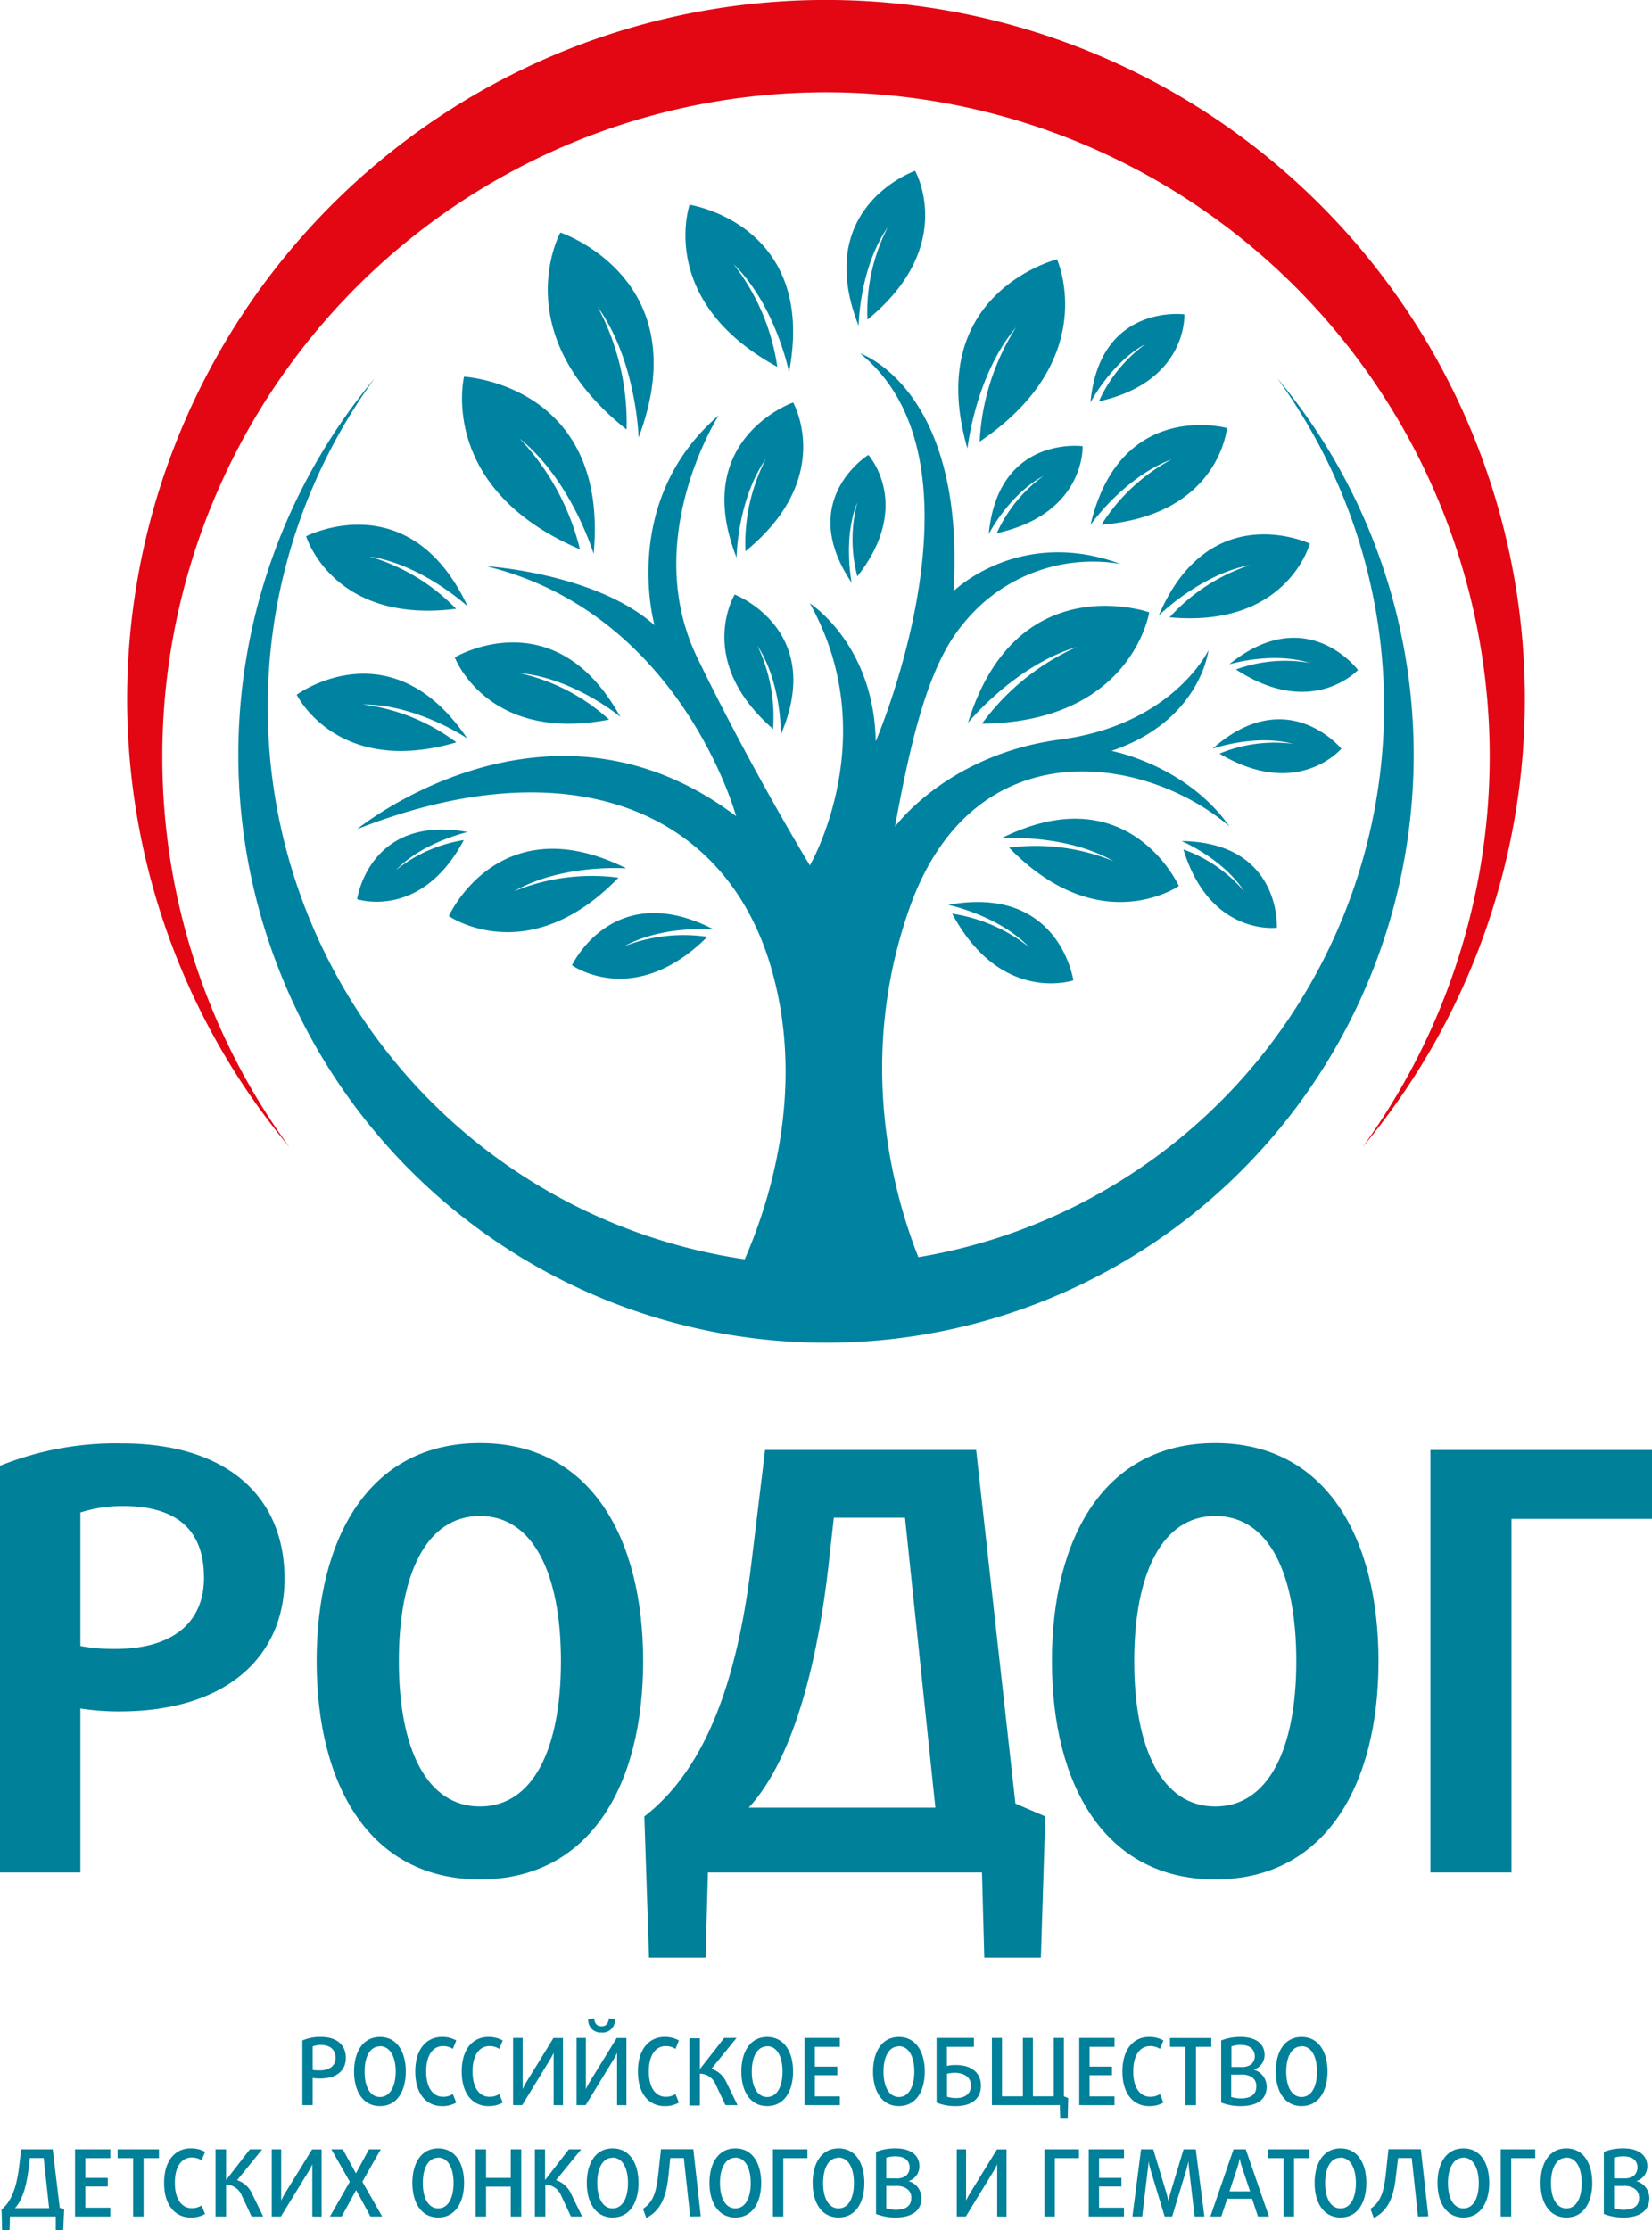 <svg xmlns="http://www.w3.org/2000/svg" viewBox="0 0 221.26 298.53"><defs><style>.cls-1{fill:#0083a0;}.cls-2{fill:#e30613;}.cls-3{fill:#008099;}</style></defs><g id="Слой_2" data-name="Слой 2"><g id="Слой_1-2" data-name="Слой 1"><path class="cls-1" d="M83.58,126.69a21.77,21.77,0,0,1,11.16-1.28c-9.81,9.76-18.13,3.81-18.13,3.81s5.51-11.75,19-4.79C95.58,124.43,88.79,123.8,83.58,126.69Z"/><path class="cls-1" d="M53.05,116.46a19.31,19.31,0,0,1,9.07-4c-5.73,10.77-14.29,7.91-14.29,7.91s1.59-11.33,14.75-9C62.58,111.44,56.69,112.68,53.05,116.46Z"/><path class="cls-1" d="M69.58,90.11a26.33,26.33,0,0,1,12,6.22C65.23,99.5,60.91,88,60.91,88s13.41-8,22.19,8C83.1,95.92,76.73,90.73,69.58,90.11Z"/><path class="cls-1" d="M48.58,94.31a26.26,26.26,0,0,1,12.54,5.07C45.12,104.06,39.74,93,39.74,93s12.6-9.27,22.84,5.86C62.58,98.83,55.76,94.26,48.58,94.31Z"/><path class="cls-1" d="M49.49,74.5a26.32,26.32,0,0,1,11.59,7C44.55,83.59,41,71.79,41,71.79s13.9-7.17,21.63,9.38C62.61,81.17,56.59,75.58,49.49,74.5Z"/><path class="cls-1" d="M69.6,58.71a32.86,32.86,0,0,1,8.07,14.82c-19.12-8.15-15.52-23.1-15.52-23.1s19.46,1,17.36,23.72C79.51,74.15,76.56,64.34,69.6,58.71Z"/><path class="cls-1" d="M80.05,41.08A32.85,32.85,0,0,1,83.92,57.5c-16.28-12.91-8.87-26.37-8.87-26.37s18.5,6.15,10.48,27.45C85.53,58.58,85.27,48.35,80.05,41.08Z"/><path class="cls-1" d="M68.84,119.32a27.51,27.51,0,0,1,14-1.83C70.7,130,60.11,122.63,60.11,122.63s6.71-14.89,23.78-6.38C83.89,116.25,75.34,115.59,68.84,119.32Z"/><path class="cls-1" d="M137.83,126.79a21.85,21.85,0,0,0-10.3-4.48c6.54,12.2,16.23,8.93,16.23,8.93S141.92,118.4,127,121.13C127,121.13,133.69,122.51,137.83,126.79Z"/><path class="cls-1" d="M166.65,119.34a19.22,19.22,0,0,0-8.15-5.63c3.58,11.66,12.52,10.48,12.52,10.48s.6-11.42-12.77-11.6C158.25,112.59,163.79,114.92,166.65,119.34Z"/><path class="cls-1" d="M175.41,88.74a19.29,19.29,0,0,0-9.87.88c10.21,6.69,16.34.07,16.34.07s-6.85-9.17-17.24-.76C164.64,88.93,170.39,87.18,175.41,88.74Z"/><path class="cls-1" d="M173.15,99.57a19.35,19.35,0,0,0-9.82,1.32c10.49,6.23,16.32-.66,16.32-.66s-7.24-8.86-17.25,0C162.4,100.23,168.07,98.23,173.15,99.57Z"/><path class="cls-1" d="M144.2,86.62a31.73,31.73,0,0,0-12.68,10.26c20.1-.22,22.4-14.91,22.4-14.91s-17.78-6.25-24.27,14.79C129.65,96.76,135.91,89.09,144.2,86.62Z"/><path class="cls-1" d="M139.76,63.71a19.23,19.23,0,0,0-6.26,7.67C145.41,68.74,145,59.73,145,59.73s-11.34-1.5-12.58,11.81C132.37,71.54,135.14,66.2,139.76,63.71Z"/><path class="cls-1" d="M114.83,67.26a19.22,19.22,0,0,0,0,9.9c7.53-9.59,1.47-16.26,1.47-16.26s-9.73,6-2.24,17.1C114.09,78,112.84,72.12,114.83,67.26Z"/><path class="cls-1" d="M102.58,61.42A24.66,24.66,0,0,0,99.84,73.8c12.1-9.88,6.39-19.92,6.39-19.92s-13.84,4.83-7.58,20.76C98.65,74.64,98.73,66.94,102.58,61.42Z"/><path class="cls-1" d="M118.91,30.41a24.71,24.71,0,0,0-2.73,12.38c12.1-9.88,6.38-19.92,6.38-19.92S108.73,27.69,115,43.62C115,43.62,115.07,35.93,118.91,30.41Z"/><path class="cls-1" d="M98.24,35.35a29.2,29.2,0,0,1,5.87,13.76c-16.19-8.81-11.75-21.7-11.75-21.7s17.1,2.57,13.32,22.41C105.68,49.82,103.91,40.91,98.24,35.35Z"/><path class="cls-1" d="M101.45,86.45a22.06,22.06,0,0,1,2.09,11.14c-10.53-9.17-5.14-18-5.14-18s12.22,4.7,6.18,18.75C104.58,98.37,104.73,91.49,101.45,86.45Z"/><path class="cls-1" d="M153.43,46.05a19.23,19.23,0,0,0-6.25,7.68c11.91-2.64,11.45-11.65,11.45-11.65s-11.35-1.5-12.58,11.8C146.05,53.88,148.81,48.55,153.43,46.05Z"/><path class="cls-1" d="M136.09,43.81a31.23,31.23,0,0,0-4.88,15.31c16.41-11.07,10.36-24.4,10.36-24.4s-18,4.49-12,25.32C129.6,60,130.59,50.33,136.09,43.81Z"/><path class="cls-1" d="M156.94,61.49a24.94,24.94,0,0,0-9.41,8.75c15.79-1.26,16.8-12.94,16.8-12.94s-14.32-3.95-18.28,13C146.05,70.25,150.55,63.87,156.94,61.49Z"/><path class="cls-1" d="M167.43,75.64a25,25,0,0,0-10.78,7c15.77,1.45,18.78-9.87,18.78-9.87S162,66.44,155.19,82.41C155.19,82.41,160.72,76.9,167.43,75.64Z"/><path class="cls-1" d="M149.15,115.29a27.5,27.5,0,0,0-14-1.82c12.15,12.47,22.74,5.14,22.74,5.14s-6.7-14.9-23.78-6.39C134.09,112.22,142.64,111.56,149.15,115.29Z"/><path class="cls-2" d="M21.74,101.25a88.89,88.89,0,1,1,160.75,52.32,93.6,93.6,0,1,0-143.72,0A88.46,88.46,0,0,1,21.74,101.25Z"/><path class="cls-1" d="M171.06,50.61A74.73,74.73,0,0,1,123,168.3c-3.59-9.11-8.18-26.69-1.26-46.53,8.53-24.48,31.71-20.73,42.92-11.15-5.81-8.24-15.8-10.1-15.8-10.1,11.91-4,13-13.48,13-13.48S157.14,97,142,99s-22.13,11.67-22.13,11.67c2.38-13.11,4.79-22,9.15-27.18a22.24,22.24,0,0,1,21.05-8c-13.59-5-22.36,3.65-22.36,3.65C129.35,52,115.2,47.31,115.2,47.31c18.12,14.64,2.09,51.93,2.09,51.93-.23-13-8.82-18.47-8.82-18.47,10,17.89,0,35.08,0,35.08S100.63,103,93.37,88c-7.67-15.91,2.9-32.41,2.9-32.41-13.36,11.5-8.6,28.11-8.6,28.11-7.89-7-22.53-7.9-22.53-7.9,26.11,6.37,33.45,33.46,33.45,33.46C73.27,90.18,47.83,111,47.83,111c27.65-10.92,49.25-3.25,55.53,18.82,4.7,16.54-.65,32-3.62,38.76A74.74,74.74,0,0,1,50.2,50.61a78.71,78.71,0,1,0,120.86,0Z"/><path class="cls-3" d="M42.82,278.25a6.13,6.13,0,0,1-.94-.07v3.63H40.5v-8.66a6.08,6.08,0,0,1,2.49-.47c2.14,0,3.33,1.09,3.33,2.8S45.1,278.25,42.82,278.25Zm.18-4.49a3.31,3.31,0,0,0-1.12.18v3.16a5.62,5.62,0,0,0,.9.06c1.4,0,2.16-.64,2.16-1.69S44.25,273.76,43,273.76Z"/><path class="cls-3" d="M50.89,281.94c-2.32,0-3.47-2.05-3.47-4.63s1.15-4.63,3.47-4.63,3.46,2.05,3.46,4.63S53.21,281.94,50.89,281.94Zm0-8c-1.36,0-2.06,1.43-2.06,3.39s.7,3.39,2.06,3.39S53,279.27,53,277.31,52.24,273.92,50.89,273.92Z"/><path class="cls-3" d="M59.18,281.94c-1.94,0-3.56-1.49-3.56-4.63s1.62-4.63,3.56-4.63a3.78,3.78,0,0,1,1.93.47l-.46,1.13a2.37,2.37,0,0,0-1.33-.37c-1.26,0-2.24,1.1-2.24,3.39s1,3.39,2.24,3.39a2.37,2.37,0,0,0,1.33-.36l.46,1.14A3.7,3.7,0,0,1,59.18,281.94Z"/><path class="cls-3" d="M65.39,281.94c-1.94,0-3.55-1.49-3.55-4.63s1.61-4.63,3.55-4.63a3.85,3.85,0,0,1,1.94.47l-.46,1.13a2.39,2.39,0,0,0-1.33-.37c-1.27,0-2.25,1.1-2.25,3.39s1,3.39,2.25,3.39a2.4,2.4,0,0,0,1.33-.36l.46,1.14A3.76,3.76,0,0,1,65.39,281.94Z"/><path class="cls-3" d="M74.15,281.81v-5.87c0-.54,0-1.13,0-1.13h0a8.55,8.55,0,0,1-.54,1l-3.67,6H68.72v-9H70v5.71c0,.55,0,1.15,0,1.15h0a11.11,11.11,0,0,1,.53-1l3.6-5.85H75.4v9Z"/><path class="cls-3" d="M82.65,281.81v-5.87c0-.54,0-1.13,0-1.13h0a8.55,8.55,0,0,1-.54,1l-3.67,6H77.22v-9h1.25v5.71c0,.55,0,1.15,0,1.15h0a8.8,8.8,0,0,1,.53-1l3.6-5.85H83.9v9Zm-2.1-9.72a1.67,1.67,0,0,1-1.77-1.76l.79-.14c.08.69.38,1.06,1,1.06s.88-.37,1-1.06l.79.14A1.66,1.66,0,0,1,80.55,272.09Z"/><path class="cls-3" d="M89,281.94c-1.94,0-3.56-1.49-3.56-4.63s1.62-4.63,3.56-4.63a3.78,3.78,0,0,1,1.93.47l-.46,1.13a2.36,2.36,0,0,0-1.32-.37c-1.27,0-2.25,1.1-2.25,3.39s1,3.39,2.25,3.39a2.36,2.36,0,0,0,1.32-.36l.46,1.14A3.7,3.7,0,0,1,89,281.94Z"/><path class="cls-3" d="M97.17,281.81,95.83,279a2.28,2.28,0,0,0-2.09-1.4v4.26h-1.4v-9h1.4v4.12h0L97,272.81h1.65l-3.36,4.13a3.37,3.37,0,0,1,2,1.81l1.49,3.06Z"/><path class="cls-3" d="M102.75,281.94c-2.32,0-3.46-2.05-3.46-4.63s1.14-4.63,3.46-4.63,3.47,2.05,3.47,4.63S105.07,281.94,102.75,281.94Zm0-8c-1.35,0-2.06,1.43-2.06,3.39s.71,3.39,2.06,3.39,2.06-1.43,2.06-3.39S104.1,273.92,102.75,273.92Z"/><path class="cls-3" d="M107.76,281.81v-9h4.72V274h-3.34v2.65h3v1.15h-3v2.84h3.34v1.18Z"/><path class="cls-3" d="M120.39,281.94c-2.32,0-3.46-2.05-3.46-4.63s1.14-4.63,3.46-4.63,3.47,2.05,3.47,4.63S122.72,281.94,120.39,281.94Zm0-8c-1.35,0-2.06,1.43-2.06,3.39s.71,3.39,2.06,3.39,2.07-1.43,2.07-3.39S121.75,273.92,120.39,273.92Z"/><path class="cls-3" d="M128,281.94a6.61,6.61,0,0,1-2.56-.47v-8.66h5V274h-3.62v2.56a5.19,5.19,0,0,1,1.19-.12c2.18,0,3.37,1.09,3.37,2.77S130.21,281.94,128,281.94Zm-.16-4.46a5,5,0,0,0-1,.13v3.07a4,4,0,0,0,1.2.18c1.29,0,2-.62,2-1.69S129.18,277.48,127.81,277.48Z"/><path class="cls-3" d="M143,283.62h-1l-.05-1.81h-9.1v-9h1.35v7.82H137v-7.82h1.34v7.82h2.79v-7.82h1.36v7.82l.58.24Z"/><path class="cls-3" d="M144.55,281.81v-9h4.72V274h-3.34v2.65h3v1.15h-3v2.84h3.34v1.18Z"/><path class="cls-3" d="M153.88,281.94c-1.94,0-3.55-1.49-3.55-4.63s1.61-4.63,3.55-4.63a3.82,3.82,0,0,1,1.94.47l-.46,1.13a2.39,2.39,0,0,0-1.33-.37c-1.27,0-2.25,1.1-2.25,3.39s1,3.39,2.25,3.39a2.4,2.4,0,0,0,1.33-.36l.46,1.14A3.74,3.74,0,0,1,153.88,281.94Z"/><path class="cls-3" d="M160.18,274v7.82h-1.4V274H156.7v-1.18h5.54V274Z"/><path class="cls-3" d="M166.17,281.94a7.25,7.25,0,0,1-2.61-.47v-8.32a7,7,0,0,1,2.58-.47c2.17,0,3.23,1,3.23,2.39a2.07,2.07,0,0,1-1.46,2v0a2.35,2.35,0,0,1,1.74,2.28C169.65,281,168.42,281.94,166.17,281.94Zm0-8.19a3.8,3.8,0,0,0-1.24.19v2.76h1.21a2.15,2.15,0,0,0,1.41-.33,1.45,1.45,0,0,0,.51-1.17C168,274.3,167.4,273.75,166.14,273.75Zm1.42,4.27a2.5,2.5,0,0,0-1.42-.3H164.9v3a4.93,4.93,0,0,0,1.27.19c1.36,0,2.09-.54,2.09-1.56A1.39,1.39,0,0,0,167.56,278Z"/><path class="cls-3" d="M174.33,281.94c-2.32,0-3.46-2.05-3.46-4.63s1.14-4.63,3.46-4.63,3.47,2.05,3.47,4.63S176.65,281.94,174.33,281.94Zm0-8c-1.35,0-2.06,1.43-2.06,3.39s.71,3.39,2.06,3.39,2.06-1.43,2.06-3.39S175.69,273.92,174.33,273.92Z"/><path class="cls-3" d="M8.47,298.53h-1l0-1.81H1.33l-.05,1.81h-1l-.07-2.75c1.6-1.27,2.13-3.82,2.36-5.8l.26-2.26H7.06L8,295.54l.59.24Zm-2.62-9.64H4l-.15,1.23C3.65,292,3.16,294.38,2,295.6H6.58Z"/><path class="cls-3" d="M10.05,296.72v-9h4.72v1.18H11.43v2.65h3v1.15h-3v2.84h3.34v1.18Z"/><path class="cls-3" d="M19.23,288.9v7.82h-1.4V288.9H15.75v-1.18h5.54v1.18Z"/><path class="cls-3" d="M25.53,296.85c-1.94,0-3.55-1.49-3.55-4.63s1.61-4.63,3.55-4.63a3.85,3.85,0,0,1,1.94.47L27,289.19a2.39,2.39,0,0,0-1.33-.37c-1.27,0-2.25,1.1-2.25,3.39s1,3.39,2.25,3.39a2.4,2.4,0,0,0,1.33-.36l.46,1.14A3.76,3.76,0,0,1,25.53,296.85Z"/><path class="cls-3" d="M33.7,296.72l-1.34-2.86a2.28,2.28,0,0,0-2.08-1.4v4.26H28.87v-9h1.41v4.12h0l3.19-4.12h1.65l-3.36,4.13a3.35,3.35,0,0,1,2,1.81l1.49,3.06Z"/><path class="cls-3" d="M41.83,296.72v-5.87c0-.54,0-1.13,0-1.13h0a9.45,9.45,0,0,1-.53,1l-3.68,6H36.4v-9h1.26v5.71c0,.55,0,1.15,0,1.15h0a11.11,11.11,0,0,1,.53-1l3.61-5.85h1.27v9Z"/><path class="cls-3" d="M49.62,296.72l-1.92-3.54h0l-1.94,3.54H44.19l2.66-4.66-2.47-4.34h1.53l1.76,3.22h0l1.75-3.22H51l-2.47,4.34,2.66,4.66Z"/><path class="cls-3" d="M58.69,296.85c-2.32,0-3.46-2.05-3.46-4.63s1.14-4.63,3.46-4.63,3.47,2.05,3.47,4.63S61,296.85,58.69,296.85Zm0-8c-1.35,0-2.06,1.43-2.06,3.39s.71,3.39,2.06,3.39,2.06-1.43,2.06-3.39S60.05,288.83,58.69,288.83Z"/><path class="cls-3" d="M68.41,296.72v-4H65.1v4H63.7v-9h1.4v3.83h3.31v-3.83h1.4v9Z"/><path class="cls-3" d="M76.47,296.72l-1.34-2.86a2.28,2.28,0,0,0-2.09-1.4v4.26h-1.4v-9H73v4.12h0l3.19-4.12h1.65l-3.36,4.13a3.37,3.37,0,0,1,2,1.81l1.49,3.06Z"/><path class="cls-3" d="M82.05,296.85c-2.32,0-3.46-2.05-3.46-4.63s1.14-4.63,3.46-4.63,3.47,2.05,3.47,4.63S84.37,296.85,82.05,296.85Zm0-8c-1.35,0-2.06,1.43-2.06,3.39s.71,3.39,2.06,3.39,2.06-1.43,2.06-3.39S83.4,288.83,82.05,288.83Z"/><path class="cls-3" d="M92.44,296.72l-.85-7.83H89.77L89.56,291c-.25,2.54-.79,4.8-3,5.91l-.44-1.22c1.54-1,1.83-2.66,2.07-4.84l.34-3.15h4.33l1,9Z"/><path class="cls-3" d="M98.49,296.85c-2.32,0-3.47-2.05-3.47-4.63s1.15-4.63,3.47-4.63,3.46,2.05,3.46,4.63S100.81,296.85,98.49,296.85Zm0-8c-1.35,0-2.06,1.43-2.06,3.39s.71,3.39,2.06,3.39,2.06-1.43,2.06-3.39S99.84,288.83,98.49,288.83Z"/><path class="cls-3" d="M104.91,288.9v7.82h-1.39v-9h4.62v1.18Z"/><path class="cls-3" d="M112.31,296.85c-2.33,0-3.47-2.05-3.47-4.63s1.14-4.63,3.47-4.63,3.46,2.05,3.46,4.63S114.63,296.85,112.31,296.85Zm0-8c-1.36,0-2.07,1.43-2.07,3.39s.71,3.39,2.07,3.39,2.06-1.43,2.06-3.39S113.66,288.83,112.31,288.83Z"/><path class="cls-3" d="M119.94,296.85a7.25,7.25,0,0,1-2.61-.47v-8.32a7,7,0,0,1,2.58-.47c2.16,0,3.23,1,3.23,2.39a2.07,2.07,0,0,1-1.47,2v0a2.34,2.34,0,0,1,1.74,2.28C123.41,295.9,122.18,296.85,119.94,296.85Zm0-8.19a3.76,3.76,0,0,0-1.24.19v2.76h1.2a2.18,2.18,0,0,0,1.42-.33,1.45,1.45,0,0,0,.51-1.17C121.8,289.21,121.16,288.66,119.91,288.66Zm1.42,4.27a2.5,2.5,0,0,0-1.42-.3h-1.24v3a4.53,4.53,0,0,0,1.27.19c1.36,0,2.08-.54,2.08-1.56A1.38,1.38,0,0,0,121.33,292.93Z"/><path class="cls-3" d="M133.56,296.72v-5.87c0-.54,0-1.13,0-1.13h0a7.74,7.74,0,0,1-.53,1l-3.68,6h-1.21v-9h1.25v5.71c0,.55,0,1.15,0,1.15h0a9.84,9.84,0,0,1,.54-1l3.6-5.85h1.28v9Z"/><path class="cls-3" d="M141.28,288.9v7.82h-1.39v-9h4.62v1.18Z"/><path class="cls-3" d="M145.82,296.72v-9h4.72v1.18H147.2v2.65h3v1.15h-3v2.84h3.34v1.18Z"/><path class="cls-3" d="M160,296.72l-.73-6.25c-.06-.53-.1-1.16-.1-1.16h0s-.12.63-.28,1.16l-1.9,6.25h-1l-1.89-6.25c-.16-.53-.28-1.16-.28-1.16h0s0,.63-.1,1.16l-.74,6.25h-1.31l1.16-9h1.63l1.77,5.88c.15.51.26,1.1.26,1.1h0s.11-.59.26-1.1l1.77-5.88h1.63l1.16,9Z"/><path class="cls-3" d="M168.49,296.72l-.79-2.38h-3.33l-.8,2.38h-1.46l3.1-9h1.64l3.11,9ZM166.31,290a8.34,8.34,0,0,1-.27-1.07h0a9.44,9.44,0,0,1-.26,1.07l-1.11,3.35h2.76Z"/><path class="cls-3" d="M173.32,288.9v7.82h-1.4V288.9h-2.07v-1.18h5.54v1.18Z"/><path class="cls-3" d="M179.54,296.85c-2.32,0-3.47-2.05-3.47-4.63s1.15-4.63,3.47-4.63,3.46,2.05,3.46,4.63S181.86,296.85,179.54,296.85Zm0-8c-1.36,0-2.06,1.43-2.06,3.39s.7,3.39,2.06,3.39,2.06-1.43,2.06-3.39S180.89,288.83,179.54,288.83Z"/><path class="cls-3" d="M189.92,296.72l-.84-7.83h-1.83L187,291c-.25,2.54-.78,4.8-3,5.91l-.45-1.22c1.54-1,1.84-2.66,2.08-4.84l.33-3.15h4.34l1,9Z"/><path class="cls-3" d="M196,296.85c-2.33,0-3.47-2.05-3.47-4.63s1.14-4.63,3.47-4.63,3.46,2.05,3.46,4.63S198.3,296.85,196,296.85Zm0-8c-1.36,0-2.07,1.43-2.07,3.39s.71,3.39,2.07,3.39,2.06-1.43,2.06-3.39S197.33,288.83,196,288.83Z"/><path class="cls-3" d="M202.4,288.9v7.82H201v-9h4.62v1.18Z"/><path class="cls-3" d="M209.79,296.85c-2.32,0-3.46-2.05-3.46-4.63s1.14-4.63,3.46-4.63,3.47,2.05,3.47,4.63S212.12,296.85,209.79,296.85Zm0-8c-1.35,0-2.06,1.43-2.06,3.39s.71,3.39,2.06,3.39,2.06-1.43,2.06-3.39S211.15,288.83,209.79,288.83Z"/><path class="cls-3" d="M217.42,296.85a7.34,7.34,0,0,1-2.61-.47v-8.32a7,7,0,0,1,2.59-.47c2.16,0,3.23,1,3.23,2.39a2.07,2.07,0,0,1-1.47,2v0a2.35,2.35,0,0,1,1.74,2.28C220.9,295.9,219.67,296.85,217.42,296.85Zm0-8.19a3.76,3.76,0,0,0-1.24.19v2.76h1.2a2.2,2.2,0,0,0,1.42-.33,1.45,1.45,0,0,0,.51-1.17C219.29,289.21,218.65,288.66,217.4,288.66Zm1.41,4.27a2.46,2.46,0,0,0-1.41-.3h-1.24v3a4.46,4.46,0,0,0,1.26.19c1.37,0,2.09-.54,2.09-1.56A1.39,1.39,0,0,0,218.81,292.93Z"/><path class="cls-3" d="M16,229.1a33.09,33.09,0,0,1-5.23-.39v21.95H0V196.22a41.5,41.5,0,0,1,16.32-3c14.06,0,21.79,7.1,21.79,18.11C38.11,221.52,30.61,229.1,16,229.1Zm.47-27.49a18.6,18.6,0,0,0-5.7.86v17.88a24.49,24.49,0,0,0,4.68.39c7.74,0,11.87-3.59,11.87-9.52C27.33,204.73,23.59,201.61,16.48,201.61Z"/><path class="cls-3" d="M64.28,251.59c-14.84,0-21.87-12.73-21.87-29.21s7-29.2,21.87-29.2,21.86,12.73,21.86,29.2S79.12,251.59,64.28,251.59Zm0-48.65c-7.19,0-10.86,7.81-10.86,19.44s3.67,19.45,10.86,19.45S75.13,234,75.13,222.38,71.46,202.94,64.28,202.94Z"/><path class="cls-3" d="M139.41,262.06h-7.58l-.31-11.4H94.82l-.32,11.4H86.93l-.63-18.9c9.76-7.5,13-22.26,14.45-34.83l1.72-14.22h28.27L136,241.44l4,1.72Zm-18.2-58.89h-9.53l-.7,6.25c-1.25,11.32-4.22,25.54-10.7,32.57h25Z"/><path class="cls-3" d="M162.76,251.59c-14.84,0-21.87-12.73-21.87-29.21s7-29.2,21.87-29.2,21.87,12.73,21.87,29.2S177.6,251.59,162.76,251.59Zm0-48.65c-7.18,0-10.85,7.81-10.85,19.44s3.67,19.45,10.85,19.45,10.86-7.81,10.86-19.45S170,202.94,162.76,202.94Z"/><path class="cls-3" d="M202.44,203.33v47.33H191.58V194.11h29.68v9.22Z"/></g></g></svg>